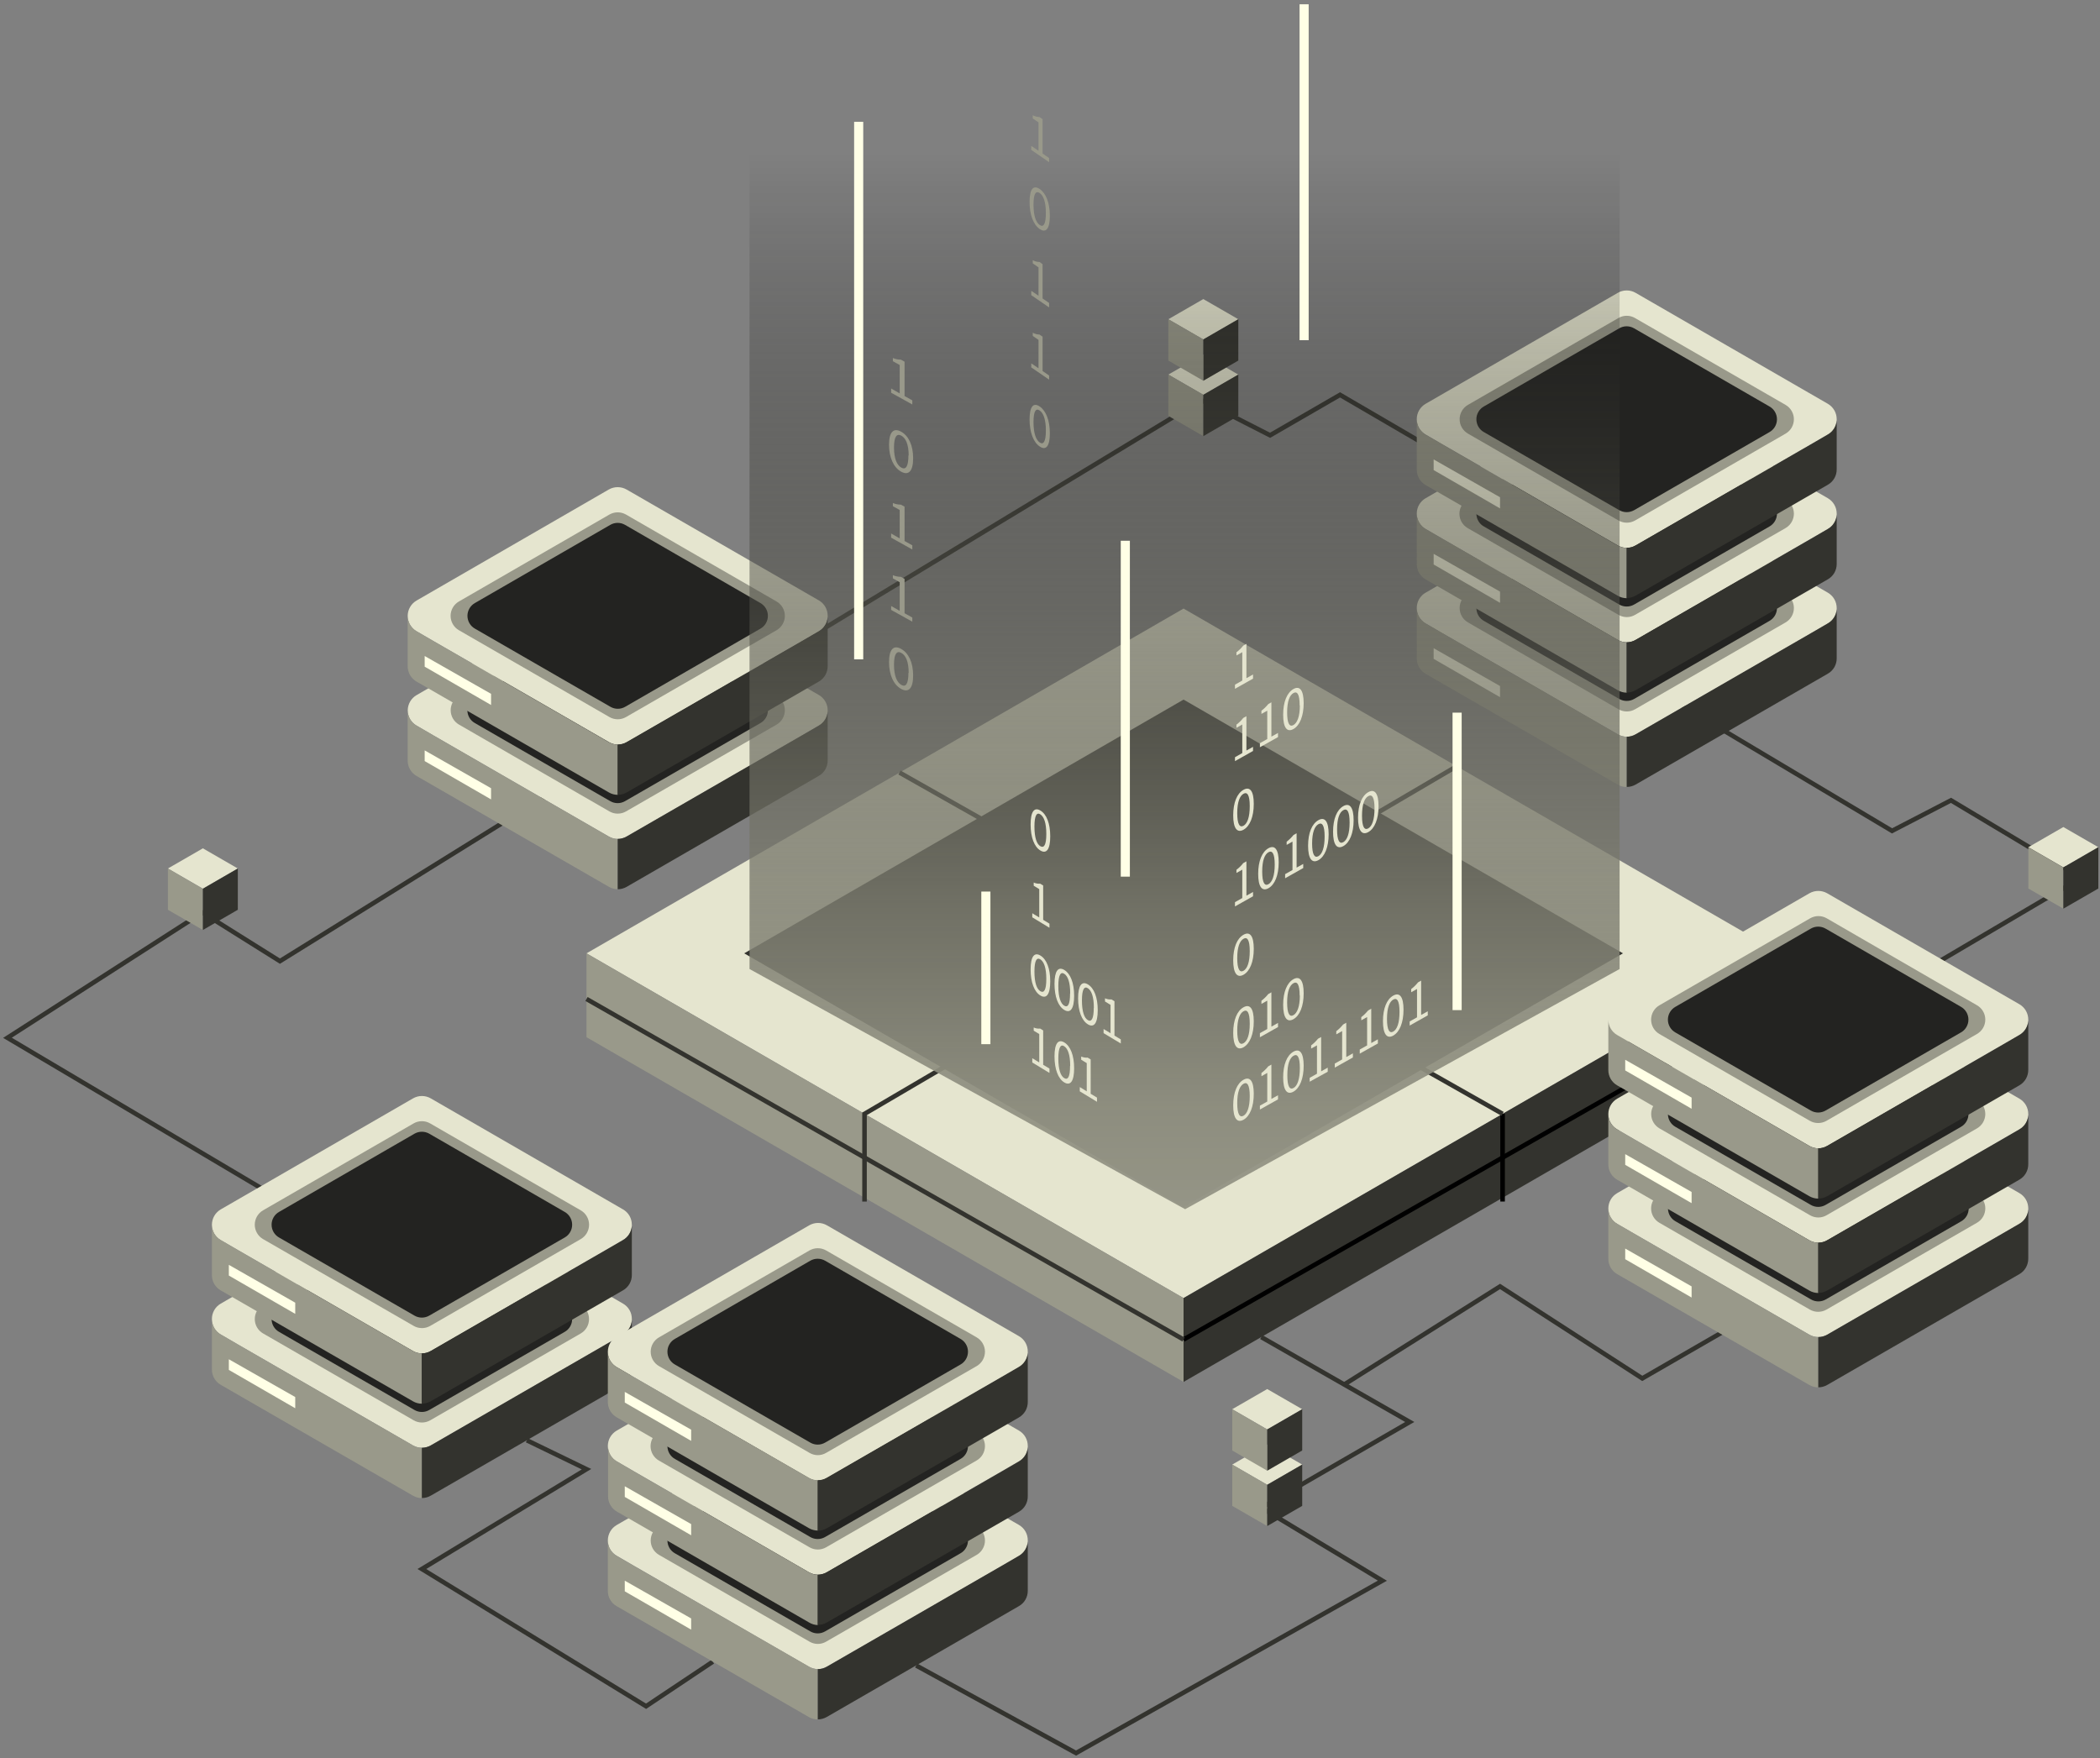<svg width="461" height="386" viewBox="0 0 461 386" fill="none" xmlns="http://www.w3.org/2000/svg">
<rect x="0" y="0" width="461" height="386" fill="#808080" stroke="none"/>
<path d="M276.881 293.542L309.475 312.179L276.881 331.011L303.465 347.02L236.218 384.866L201.124 365.646" stroke="#33332E" stroke-miterlimit="10"/>
<path d="M156.476 364.806L141.827 374.588L92.611 344.455L128.75 322.543L115.652 316.197" stroke="#33332E" stroke-miterlimit="10"/>
<path d="M106.259 289.846L1.635 227.836L44.43 200.343L61.449 211.008L109.846 180.962L263.696 87.85L278.809 95.563L294.169 86.686L377.875 135.51L357.097 147.684L415.349 182.406L428.286 175.705L456.787 192.748L398.836 226.899" stroke="#33332E" stroke-miterlimit="10"/>
<path d="M382.636 289.847L360.522 302.613L329.295 282.424L295.084 303.959" stroke="#33332E" stroke-miterlimit="10"/>
<path d="M259.818 133.604L128.75 209.296L259.818 284.977L390.898 209.296L259.818 133.604Z" fill="#E5E5CF"/>
<path d="M390.898 209.295V227.707L259.818 303.388V284.977L390.898 209.295Z" fill="#33332E"/>
<path d="M259.818 284.977V303.388L128.75 227.707V209.295L259.818 284.977Z" fill="#99998A"/>
<path d="M189.782 263.786V244.535L319.773 168.229" stroke="#33332E" stroke-miterlimit="10"/>
<path d="M329.855 244.534V263.786V246.452" stroke="black" stroke-miterlimit="10"/>
<path d="M197.462 169.607L329.855 244.535" stroke="#33332E" stroke-miterlimit="10"/>
<path d="M259.818 294.08L390.898 219.314" stroke="black" stroke-miterlimit="10"/>
<path d="M259.818 153.587L163.37 209.295L259.818 264.993L356.278 209.295L259.818 153.587Z" fill="#33332E"/>
<path d="M128.75 219.314L259.818 294.08" stroke="#33332E" stroke-miterlimit="10"/>
<path d="M225.619 338.185V338.444C225.581 339.089 225.383 339.714 225.042 340.264C224.702 340.813 224.23 341.269 223.669 341.59L219.964 343.744L181.488 365.905C180.894 366.25 180.219 366.432 179.533 366.432C178.846 366.432 178.171 366.25 177.578 365.905L139.102 343.712L135.396 341.557C134.796 341.219 134.298 340.725 133.953 340.128C133.608 339.531 133.429 338.853 133.436 338.164C133.438 337.479 133.62 336.807 133.964 336.215C134.308 335.623 134.802 335.132 135.396 334.792L177.631 310.455C178.226 310.111 178.9 309.93 179.587 309.93C180.273 309.93 180.948 310.111 181.542 310.455L223.734 334.813C224.316 335.161 224.797 335.655 225.127 336.247C225.458 336.839 225.628 337.507 225.619 338.185Z" fill="#E5E5CF"/>
<path d="M144.66 335.051L177.707 315.961C178.261 315.643 178.889 315.476 179.527 315.476C180.166 315.476 180.793 315.643 181.348 315.961L214.406 335.051C214.958 335.371 215.417 335.83 215.735 336.383C216.054 336.936 216.222 337.563 216.222 338.202C216.222 338.84 216.054 339.467 215.735 340.02C215.417 340.574 214.958 341.033 214.406 341.353L181.348 360.411C180.797 360.734 180.171 360.904 179.533 360.904C178.895 360.904 178.268 360.734 177.718 360.411L144.66 341.353C144.107 341.033 143.649 340.574 143.33 340.02C143.011 339.467 142.843 338.84 142.843 338.202C142.843 337.563 143.011 336.936 143.33 336.383C143.649 335.83 144.107 335.371 144.66 335.051Z" fill="#99998A"/>
<path d="M179.527 366.443V377.497C178.843 377.491 178.171 377.309 177.578 376.969L135.396 352.632C134.797 352.298 134.299 351.808 133.954 351.215C133.609 350.622 133.43 349.947 133.436 349.26V338.196C133.429 338.886 133.608 339.564 133.953 340.161C134.298 340.757 134.796 341.251 135.396 341.59L139.102 343.744L177.631 365.905C178.208 366.24 178.86 366.426 179.527 366.443Z" fill="#99998A"/>
<path d="M225.619 338.444V349.217C225.628 349.906 225.453 350.585 225.109 351.182C224.766 351.779 224.269 352.273 223.669 352.611L181.488 376.948C180.891 377.291 180.216 377.473 179.527 377.475V366.444C180.216 366.441 180.891 366.259 181.488 365.916L219.964 343.723L223.669 341.569C224.227 341.249 224.697 340.797 225.037 340.252C225.377 339.707 225.577 339.086 225.619 338.444Z" fill="#33332E"/>
<path d="M148.193 335.363L177.89 318.212C178.383 317.933 178.939 317.787 179.506 317.787C180.072 317.787 180.628 317.933 181.121 318.212L210.819 335.363C211.326 335.642 211.75 336.051 212.045 336.55C212.34 337.048 212.495 337.617 212.495 338.196C212.495 338.775 212.34 339.344 212.045 339.842C211.75 340.341 211.326 340.751 210.819 341.029L181.121 358.159C180.63 358.443 180.073 358.592 179.506 358.592C178.938 358.592 178.381 358.443 177.89 358.159L148.193 341.029C147.685 340.751 147.261 340.341 146.966 339.842C146.671 339.344 146.516 338.775 146.516 338.196C146.516 337.617 146.671 337.048 146.966 336.55C147.261 336.051 147.685 335.642 148.193 335.363Z" fill="#232321"/>
<path d="M137.152 349.357L151.726 357.771V355.315L137.152 347.02V349.357Z" fill="#FFFFE6"/>
<path d="M225.619 317.426V317.684C225.581 318.328 225.383 318.952 225.042 319.499C224.702 320.047 224.23 320.501 223.669 320.819L219.964 322.974L181.488 345.167C180.894 345.512 180.219 345.694 179.533 345.694C178.846 345.694 178.171 345.512 177.578 345.167L139.101 322.974L135.396 320.819C134.798 320.481 134.3 319.989 133.955 319.395C133.611 318.8 133.431 318.124 133.436 317.436C133.438 316.752 133.62 316.08 133.964 315.488C134.308 314.896 134.802 314.405 135.396 314.064L177.631 289.728C178.227 289.389 178.901 289.21 179.586 289.21C180.272 289.21 180.946 289.389 181.541 289.728L223.734 314.097C224.31 314.44 224.786 314.928 225.117 315.512C225.447 316.095 225.62 316.755 225.619 317.426Z" fill="#E5E5CF"/>
<path d="M144.66 314.323L177.707 295.244C178.259 294.921 178.887 294.751 179.527 294.751C180.167 294.751 180.795 294.921 181.348 295.244L214.405 314.323C214.958 314.643 215.416 315.103 215.735 315.656C216.054 316.209 216.222 316.836 216.222 317.474C216.222 318.113 216.054 318.74 215.735 319.293C215.416 319.846 214.958 320.306 214.405 320.625L181.348 339.694C180.795 340.012 180.169 340.179 179.532 340.179C178.896 340.179 178.27 340.012 177.717 339.694L144.66 320.658C144.1 320.34 143.634 319.88 143.31 319.323C142.986 318.767 142.815 318.134 142.815 317.49C142.815 316.847 142.986 316.214 143.31 315.658C143.634 315.101 144.1 314.641 144.66 314.323Z" fill="#99998A"/>
<path d="M179.527 345.727V356.769C178.858 356.745 178.206 356.552 177.631 356.209L135.45 331.872C134.851 331.535 134.353 331.044 134.008 330.449C133.663 329.854 133.484 329.177 133.489 328.49V317.479C133.485 318.167 133.665 318.843 134.009 319.438C134.354 320.033 134.851 320.524 135.45 320.862L139.155 323.017L177.631 345.199C178.209 345.531 178.861 345.712 179.527 345.727Z" fill="#99998A"/>
<path d="M225.619 317.728V328.501C225.627 329.189 225.451 329.867 225.108 330.464C224.765 331.061 224.268 331.555 223.669 331.894L181.488 356.209C180.89 356.549 180.215 356.727 179.527 356.726V345.727C180.216 345.724 180.891 345.542 181.488 345.199L219.964 323.006L223.669 320.852C224.228 320.534 224.699 320.082 225.04 319.537C225.38 318.991 225.579 318.369 225.619 317.728Z" fill="#33332E"/>
<path d="M148.193 314.646L177.89 297.495C178.383 297.217 178.939 297.07 179.506 297.07C180.072 297.07 180.628 297.217 181.121 297.495L210.819 314.646C211.326 314.925 211.75 315.335 212.045 315.833C212.34 316.332 212.495 316.9 212.495 317.479C212.495 318.059 212.34 318.627 212.045 319.126C211.75 319.624 211.326 320.034 210.819 320.313L181.121 337.442C180.63 337.726 180.073 337.875 179.506 337.875C178.938 337.875 178.381 337.726 177.89 337.442L148.193 320.313C147.685 320.034 147.261 319.624 146.966 319.126C146.671 318.627 146.516 318.059 146.516 317.479C146.516 316.9 146.671 316.332 146.966 315.833C147.261 315.335 147.685 314.925 148.193 314.646Z" fill="#232321"/>
<path d="M137.152 328.63L151.726 337.054V334.598L137.152 326.292V328.63Z" fill="#FFFFE6"/>
<path d="M138.703 289.577V289.846C138.663 290.49 138.464 291.113 138.124 291.66C137.783 292.207 137.312 292.661 136.753 292.981L133.037 295.136L94.572 317.329C93.976 317.668 93.302 317.846 92.617 317.846C91.931 317.846 91.257 317.668 90.662 317.329L52.186 295.136L48.48 292.981C47.882 292.644 47.384 292.152 47.04 291.557C46.695 290.962 46.516 290.286 46.52 289.599C46.511 288.906 46.688 288.224 47.033 287.623C47.378 287.022 47.878 286.525 48.48 286.184L90.662 261.815C91.256 261.47 91.93 261.289 92.617 261.289C93.303 261.289 93.978 261.47 94.572 261.815L136.753 286.184C137.353 286.522 137.85 287.016 138.194 287.613C138.537 288.21 138.713 288.889 138.703 289.577Z" fill="#E5E5CF"/>
<path d="M57.744 286.442L90.791 267.352C91.345 267.034 91.973 266.867 92.611 266.867C93.25 266.867 93.878 267.034 94.432 267.352L127.49 286.442C128.042 286.762 128.501 287.221 128.82 287.774C129.138 288.327 129.306 288.954 129.306 289.593C129.306 290.231 129.138 290.859 128.82 291.412C128.501 291.965 128.042 292.424 127.49 292.744L94.443 311.813C93.89 312.13 93.265 312.297 92.628 312.297C91.991 312.297 91.365 312.13 90.813 311.813L57.755 292.744C57.202 292.425 56.742 291.966 56.423 291.414C56.103 290.861 55.934 290.234 55.933 289.596C55.932 288.958 56.099 288.33 56.416 287.777C56.734 287.223 57.192 286.763 57.744 286.442Z" fill="#99998A"/>
<path d="M92.611 317.835V328.888C91.926 328.888 91.253 328.706 90.662 328.361L48.48 304.035C47.881 303.698 47.383 303.206 47.038 302.611C46.693 302.016 46.514 301.34 46.52 300.652V289.599C46.515 290.286 46.695 290.962 47.039 291.557C47.384 292.152 47.882 292.643 48.48 292.981L52.185 295.136L90.662 317.329C91.257 317.662 91.929 317.837 92.611 317.835Z" fill="#99998A"/>
<path d="M138.703 289.847V300.62C138.711 301.31 138.535 301.989 138.192 302.588C137.849 303.186 137.352 303.682 136.753 304.024L94.572 328.35C93.977 328.698 93.3 328.88 92.611 328.878V317.835C93.299 317.836 93.974 317.658 94.572 317.318L133.037 295.125L136.753 292.971C137.311 292.652 137.781 292.199 138.121 291.654C138.461 291.109 138.661 290.488 138.703 289.847Z" fill="#33332E"/>
<path d="M61.298 286.754L90.996 269.604C91.489 269.325 92.045 269.179 92.611 269.179C93.177 269.179 93.734 269.325 94.227 269.604L123.924 286.754C124.432 287.033 124.856 287.443 125.151 287.942C125.446 288.44 125.601 289.009 125.601 289.588C125.601 290.167 125.446 290.736 125.151 291.234C124.856 291.732 124.432 292.142 123.924 292.421L94.227 309.55C93.736 309.834 93.179 309.983 92.611 309.983C92.044 309.983 91.487 309.834 90.996 309.55L61.298 292.421C60.791 292.142 60.367 291.732 60.072 291.234C59.777 290.736 59.622 290.167 59.622 289.588C59.622 289.009 59.777 288.44 60.072 287.942C60.367 287.443 60.791 287.033 61.298 286.754Z" fill="#232321"/>
<path d="M50.236 300.749L64.81 309.163V306.706L50.236 298.411V300.749Z" fill="#FFFFE6"/>
<path d="M138.703 268.86V269.119C138.665 269.762 138.467 270.386 138.126 270.934C137.786 271.481 137.314 271.935 136.753 272.254L133.037 274.408L94.572 296.601C93.978 296.946 93.303 297.128 92.617 297.128C91.93 297.128 91.255 296.946 90.662 296.601L52.185 274.408L48.48 272.254C47.881 271.917 47.383 271.425 47.038 270.83C46.693 270.235 46.514 269.559 46.52 268.871C46.522 268.186 46.704 267.514 47.048 266.922C47.392 266.33 47.886 265.839 48.48 265.499L90.662 241.141C91.256 240.797 91.93 240.615 92.617 240.615C93.303 240.615 93.978 240.797 94.572 241.141L136.753 265.499C137.347 265.836 137.841 266.324 138.184 266.915C138.526 267.506 138.705 268.177 138.703 268.86Z" fill="#E5E5CF"/>
<path d="M57.744 265.715L90.791 246.635C91.343 246.313 91.972 246.143 92.611 246.143C93.251 246.143 93.879 246.313 94.432 246.635L127.49 265.715C128.044 266.034 128.505 266.494 128.826 267.048C129.146 267.602 129.315 268.231 129.315 268.871C129.315 269.512 129.146 270.14 128.826 270.695C128.505 271.249 128.044 271.709 127.49 272.028L94.442 291.086C93.89 291.403 93.264 291.57 92.627 291.57C91.99 291.57 91.365 291.403 90.812 291.086L57.744 272.028C57.191 271.706 56.733 271.246 56.415 270.692C56.096 270.138 55.929 269.51 55.929 268.871C55.929 268.232 56.096 267.605 56.415 267.051C56.733 266.497 57.191 266.036 57.744 265.715Z" fill="#99998A"/>
<path d="M92.611 297.118V308.172C91.927 308.166 91.255 307.984 90.662 307.644L48.48 283.307C47.882 282.972 47.384 282.482 47.039 281.889C46.694 281.296 46.515 280.621 46.52 279.935V268.871C46.514 269.559 46.693 270.235 47.038 270.83C47.383 271.425 47.881 271.917 48.48 272.254L52.185 274.409L90.662 296.601C91.256 296.938 91.928 297.116 92.611 297.118Z" fill="#99998A"/>
<path d="M138.703 269.119V279.892C138.711 280.581 138.535 281.259 138.192 281.856C137.849 282.453 137.352 282.947 136.753 283.286L94.572 307.622C93.975 307.966 93.299 308.148 92.611 308.15V297.119C93.299 297.116 93.975 296.934 94.572 296.591L133.037 274.398L136.753 272.243C137.312 271.926 137.783 271.474 138.124 270.928C138.464 270.383 138.663 269.761 138.703 269.119Z" fill="#33332E"/>
<path d="M61.298 266.038L90.996 248.887C91.489 248.608 92.045 248.462 92.611 248.462C93.177 248.462 93.734 248.608 94.227 248.887L123.924 266.038C124.432 266.316 124.856 266.726 125.151 267.225C125.446 267.723 125.601 268.292 125.601 268.871C125.601 269.45 125.446 270.019 125.151 270.517C124.856 271.016 124.432 271.426 123.924 271.704L94.227 288.834C93.736 289.117 93.179 289.267 92.611 289.267C92.044 289.267 91.487 289.117 90.996 288.834L61.298 271.704C60.791 271.426 60.367 271.016 60.072 270.517C59.777 270.019 59.622 269.45 59.622 268.871C59.622 268.292 59.777 267.723 60.072 267.225C60.367 266.726 60.791 266.316 61.298 266.038Z" fill="#232321"/>
<path d="M50.236 280.032L64.81 288.446V285.99L50.236 277.684V280.032Z" fill="#FFFFE6"/>
<path d="M181.692 155.915V156.173C181.655 156.817 181.457 157.442 181.117 157.989C180.776 158.537 180.304 158.99 179.743 159.308L176.037 161.463L137.561 183.656C136.964 183.999 136.289 184.181 135.601 184.184C134.919 184.179 134.251 183.997 133.662 183.656L95.175 161.463L91.469 159.308C90.871 158.97 90.374 158.479 90.029 157.884C89.684 157.289 89.505 156.613 89.509 155.926C89.517 155.249 89.702 154.587 90.043 154.003C90.385 153.419 90.873 152.935 91.459 152.597L133.64 128.238C134.234 127.894 134.909 127.713 135.595 127.713C136.282 127.713 136.956 127.894 137.55 128.238L179.786 152.597C180.364 152.937 180.844 153.422 181.178 154.003C181.512 154.585 181.69 155.244 181.692 155.915Z" fill="#E5E5CF"/>
<path d="M100.733 152.78L133.78 133.69C134.335 133.372 134.962 133.205 135.601 133.205C136.239 133.205 136.867 133.372 137.421 133.69L170.479 152.769C171.031 153.09 171.489 153.551 171.808 154.105C172.126 154.659 172.294 155.286 172.294 155.925C172.294 156.564 172.126 157.192 171.808 157.746C171.489 158.3 171.031 158.761 170.479 159.082L137.421 178.14C136.869 178.457 136.243 178.624 135.606 178.624C134.969 178.624 134.343 178.457 133.791 178.14L100.733 159.06C100.186 158.739 99.732 158.28 99.417 157.729C99.101 157.179 98.935 156.555 98.935 155.92C98.935 155.285 99.101 154.662 99.417 154.111C99.732 153.56 100.186 153.101 100.733 152.78Z" fill="#99998A"/>
<path d="M135.622 184.173V195.226C134.941 195.221 134.273 195.039 133.683 194.698L91.459 170.361C90.862 170.024 90.366 169.534 90.021 168.941C89.676 168.349 89.496 167.675 89.498 166.989V155.925C89.494 156.613 89.674 157.289 90.018 157.884C90.363 158.478 90.86 158.97 91.459 159.308L95.164 161.463L133.651 183.655C134.251 183.999 134.931 184.177 135.622 184.173Z" fill="#99998A"/>
<path d="M181.692 156.173V166.946C181.701 167.634 181.524 168.312 181.181 168.909C180.838 169.506 180.341 170 179.743 170.34L137.561 194.698C136.964 195.041 136.289 195.223 135.601 195.226V184.172C136.289 184.17 136.964 183.988 137.561 183.644L176.037 161.452L179.743 159.297C180.302 158.98 180.774 158.528 181.114 157.983C181.455 157.437 181.653 156.815 181.692 156.173Z" fill="#33332E"/>
<path d="M104.277 153.092L133.974 135.941C134.465 135.657 135.023 135.508 135.59 135.508C136.157 135.508 136.714 135.657 137.206 135.941L166.903 153.092C167.41 153.37 167.834 153.78 168.129 154.279C168.424 154.777 168.58 155.346 168.58 155.925C168.58 156.504 168.424 157.073 168.129 157.571C167.834 158.07 167.41 158.48 166.903 158.758L137.206 175.888C136.714 176.171 136.157 176.321 135.59 176.321C135.023 176.321 134.465 176.171 133.974 175.888L104.277 158.758C103.769 158.48 103.346 158.07 103.051 157.571C102.756 157.073 102.6 156.504 102.6 155.925C102.6 155.346 102.756 154.777 103.051 154.279C103.346 153.78 103.769 153.37 104.277 153.092Z" fill="#232321"/>
<path d="M93.225 167.086L107.799 175.5V173.044L93.225 164.738V167.086Z" fill="#FFFFE6"/>
<path d="M181.692 135.198V135.456C181.659 136.096 181.467 136.717 181.135 137.264C180.802 137.811 180.338 138.267 179.786 138.591L176.08 140.746L137.604 162.939C137.008 163.282 136.332 163.464 135.644 163.466C134.963 163.462 134.295 163.28 133.705 162.939L95.175 140.746L91.459 138.591C90.862 138.252 90.366 137.759 90.021 137.165C89.677 136.571 89.496 135.895 89.499 135.208C89.499 134.523 89.681 133.851 90.026 133.259C90.37 132.667 90.864 132.176 91.459 131.836L133.64 107.468C134.236 107.128 134.91 106.95 135.595 106.95C136.281 106.95 136.955 107.128 137.551 107.468L179.786 131.826C180.372 132.17 180.857 132.664 181.192 133.256C181.526 133.848 181.699 134.518 181.692 135.198Z" fill="#E5E5CF"/>
<path d="M100.733 132.052L133.78 112.962C134.334 112.645 134.962 112.478 135.601 112.478C136.239 112.478 136.867 112.645 137.421 112.962L170.479 132.052C171.031 132.372 171.49 132.832 171.809 133.385C172.128 133.938 172.295 134.565 172.295 135.203C172.295 135.842 172.128 136.469 171.809 137.022C171.49 137.575 171.031 138.035 170.479 138.354L137.421 157.423C136.869 157.741 136.243 157.908 135.606 157.908C134.969 157.908 134.343 157.741 133.791 157.423L100.733 138.354C100.181 138.035 99.722 137.575 99.403 137.022C99.085 136.469 98.917 135.842 98.917 135.203C98.917 134.565 99.085 133.938 99.403 133.385C99.722 132.832 100.181 132.372 100.733 132.052Z" fill="#99998A"/>
<path d="M135.622 163.456V174.498C134.942 174.498 134.273 174.32 133.683 173.981L91.459 149.645C90.861 149.306 90.364 148.814 90.02 148.219C89.675 147.625 89.495 146.949 89.498 146.262V135.208C89.496 135.895 89.677 136.571 90.021 137.165C90.366 137.759 90.862 138.252 91.459 138.591L95.164 140.746L133.651 162.939C134.251 163.282 134.931 163.46 135.622 163.456Z" fill="#99998A"/>
<path d="M181.692 135.456V146.229C181.701 146.919 181.525 147.599 181.182 148.198C180.84 148.797 180.342 149.292 179.743 149.634L137.561 173.981C136.964 174.321 136.288 174.499 135.601 174.498V163.455C136.289 163.453 136.964 163.271 137.561 162.928L176.037 140.746L179.743 138.591C180.303 138.272 180.775 137.819 181.115 137.271C181.456 136.724 181.654 136.1 181.692 135.456Z" fill="#33332E"/>
<path d="M104.277 132.375L133.974 115.224C134.465 114.94 135.023 114.791 135.59 114.791C136.157 114.791 136.714 114.94 137.206 115.224L166.903 132.375C167.408 132.654 167.829 133.064 168.122 133.561C168.415 134.059 168.57 134.626 168.57 135.203C168.57 135.78 168.415 136.347 168.122 136.844C167.829 137.342 167.408 137.751 166.903 138.031L137.238 155.171C136.747 155.455 136.19 155.604 135.622 155.604C135.055 155.604 134.498 155.455 134.007 155.171L104.309 138.042C103.8 137.766 103.374 137.358 103.076 136.861C102.779 136.365 102.62 135.797 102.616 135.218C102.613 134.639 102.765 134.069 103.058 133.569C103.35 133.069 103.771 132.656 104.277 132.375Z" fill="#232321"/>
<path d="M93.225 146.359L107.799 154.773V152.327L93.225 144.021V146.359Z" fill="#FFFFE6"/>
<path d="M225.619 296.741V297.01C225.579 297.654 225.38 298.277 225.04 298.824C224.699 299.371 224.228 299.825 223.669 300.145L219.964 302.3L181.488 324.493C180.894 324.838 180.219 325.02 179.533 325.02C178.846 325.02 178.171 324.838 177.578 324.493L139.101 302.3L135.396 300.145C134.798 299.807 134.3 299.316 133.955 298.721C133.611 298.126 133.431 297.45 133.436 296.763C133.438 296.078 133.62 295.406 133.964 294.814C134.308 294.222 134.802 293.731 135.396 293.391L177.631 269.011C178.225 268.667 178.9 268.485 179.586 268.485C180.273 268.485 180.947 268.667 181.541 269.011L223.734 293.369C224.316 293.716 224.797 294.211 225.127 294.803C225.458 295.395 225.628 296.063 225.619 296.741Z" fill="#E5E5CF"/>
<path d="M144.66 293.606L177.707 274.516C178.261 274.199 178.889 274.032 179.527 274.032C180.166 274.032 180.793 274.199 181.348 274.516L214.406 293.606C214.958 293.926 215.417 294.386 215.735 294.939C216.054 295.492 216.222 296.119 216.222 296.757C216.222 297.396 216.054 298.023 215.735 298.576C215.417 299.129 214.958 299.589 214.406 299.909L181.348 318.966C180.797 319.289 180.171 319.46 179.533 319.46C178.895 319.46 178.268 319.289 177.718 318.966L144.66 299.909C144.107 299.589 143.649 299.129 143.33 298.576C143.011 298.023 142.843 297.396 142.843 296.757C142.843 296.119 143.011 295.492 143.33 294.939C143.649 294.386 144.107 293.926 144.66 293.606Z" fill="#99998A"/>
<path d="M179.527 324.967V336.02C178.843 336.014 178.171 335.833 177.578 335.492L135.396 311.166C134.798 310.828 134.3 310.337 133.955 309.742C133.611 309.147 133.431 308.471 133.436 307.784V296.763C133.431 297.45 133.611 298.126 133.955 298.721C134.3 299.316 134.798 299.808 135.396 300.145L139.101 302.3L177.631 324.471C178.211 324.796 178.863 324.967 179.527 324.967Z" fill="#99998A"/>
<path d="M225.619 297.011V307.784C225.627 308.474 225.451 309.153 225.108 309.752C224.765 310.35 224.268 310.846 223.669 311.188L181.488 335.525C180.891 335.868 180.216 336.05 179.527 336.053V324.967C180.216 324.969 180.893 324.787 181.488 324.439L219.964 302.246L223.669 300.092C224.221 299.777 224.688 299.331 225.028 298.794C225.367 298.257 225.57 297.645 225.619 297.011Z" fill="#33332E"/>
<path d="M148.193 293.918L177.89 276.768C178.383 276.489 178.939 276.343 179.506 276.343C180.072 276.343 180.628 276.489 181.121 276.768L210.819 293.918C211.326 294.197 211.75 294.607 212.045 295.106C212.34 295.604 212.495 296.173 212.495 296.752C212.495 297.331 212.34 297.9 212.045 298.398C211.75 298.896 211.326 299.307 210.819 299.585L181.121 316.715C180.63 316.998 180.073 317.148 179.506 317.148C178.938 317.148 178.381 316.998 177.89 316.715L148.193 299.585C147.685 299.307 147.261 298.896 146.966 298.398C146.671 297.9 146.516 297.331 146.516 296.752C146.516 296.173 146.671 295.604 146.966 295.106C147.261 294.607 147.685 294.197 148.193 293.918Z" fill="#232321"/>
<path d="M137.152 307.913L151.726 316.327V313.871L137.152 305.575V307.913Z" fill="#FFFFE6"/>
<path d="M403.199 133.485V133.743C403.161 134.388 402.961 135.013 402.619 135.561C402.276 136.109 401.802 136.562 401.239 136.878L397.533 139.033L359.057 161.215C358.465 161.56 357.792 161.742 357.107 161.742C356.422 161.742 355.749 161.56 355.158 161.215L316.671 139.022L312.965 136.868C312.37 136.527 311.875 136.035 311.533 135.44C311.19 134.846 311.012 134.171 311.016 133.485C311.011 132.8 311.19 132.126 311.532 131.534C311.875 130.941 312.37 130.45 312.965 130.113L355.147 105.744C355.743 105.405 356.416 105.227 357.102 105.227C357.787 105.227 358.461 105.405 359.057 105.744L401.249 130.113C401.841 130.455 402.333 130.946 402.675 131.538C403.017 132.13 403.198 132.801 403.199 133.485Z" fill="#E5E5CF"/>
<path d="M322.229 130.339L355.287 111.26C355.837 110.937 356.464 110.767 357.102 110.767C357.74 110.767 358.367 110.937 358.917 111.26L391.986 130.339C392.538 130.659 392.997 131.118 393.315 131.672C393.634 132.225 393.802 132.852 393.802 133.49C393.802 134.129 393.634 134.756 393.315 135.309C392.997 135.862 392.538 136.321 391.986 136.641L358.939 155.71C358.384 156.027 357.757 156.194 357.118 156.194C356.479 156.194 355.852 156.027 355.298 155.71L322.251 136.641C321.697 136.323 321.237 135.865 320.916 135.313C320.595 134.761 320.426 134.135 320.423 133.496C320.421 132.858 320.587 132.23 320.904 131.676C321.221 131.122 321.678 130.661 322.229 130.339Z" fill="#99998A"/>
<path d="M357.107 161.743V172.785C356.423 172.786 355.751 172.608 355.158 172.268L312.965 147.932C312.369 147.592 311.874 147.1 311.531 146.505C311.188 145.911 311.01 145.235 311.016 144.549V133.496C311.011 134.182 311.19 134.857 311.532 135.451C311.875 136.046 312.37 136.538 312.965 136.878L316.671 139.033L355.158 161.215C355.75 161.558 356.422 161.74 357.107 161.743Z" fill="#99998A"/>
<path d="M403.199 133.743V144.516C403.205 145.206 403.027 145.884 402.682 146.481C402.337 147.078 401.839 147.571 401.238 147.91L359.057 172.246C358.463 172.585 357.791 172.763 357.107 172.764V161.743C357.792 161.738 358.464 161.557 359.057 161.215L397.533 139.022L401.238 136.867C401.8 136.552 402.274 136.101 402.616 135.555C402.959 135.009 403.159 134.386 403.199 133.743Z" fill="#33332E"/>
<path d="M325.773 130.662L355.47 113.511C355.961 113.227 356.518 113.078 357.086 113.078C357.653 113.078 358.21 113.227 358.701 113.511L388.409 130.662C388.917 130.941 389.341 131.351 389.636 131.849C389.931 132.348 390.086 132.916 390.086 133.495C390.086 134.075 389.931 134.643 389.636 135.142C389.341 135.64 388.917 136.05 388.409 136.329L358.712 153.458C358.219 153.736 357.663 153.883 357.096 153.883C356.53 153.883 355.974 153.736 355.481 153.458L325.784 136.329C325.275 136.051 324.851 135.642 324.555 135.144C324.259 134.646 324.102 134.078 324.101 133.499C324.1 132.919 324.255 132.35 324.549 131.851C324.843 131.352 325.266 130.942 325.773 130.662Z" fill="#232321"/>
<path d="M314.721 144.645L329.295 153.059V150.614L314.721 142.308V144.645Z" fill="#FFFFE6"/>
<path d="M403.199 112.736V113.005C403.16 113.65 402.96 114.274 402.618 114.822C402.275 115.37 401.801 115.823 401.238 116.14L397.533 118.295L359.057 140.487C358.465 140.833 357.792 141.015 357.107 141.015C356.422 141.015 355.749 140.833 355.158 140.487L316.671 118.295L312.965 116.14C312.368 115.799 311.872 115.305 311.53 114.708C311.187 114.112 311.01 113.434 311.016 112.746C311.013 112.062 311.193 111.389 311.535 110.797C311.878 110.205 312.371 109.714 312.965 109.374L355.147 85.016C355.741 84.672 356.415 84.491 357.102 84.491C357.789 84.491 358.463 84.672 359.057 85.016L401.249 109.374C401.84 109.715 402.33 110.205 402.672 110.795C403.015 111.385 403.196 112.054 403.199 112.736Z" fill="#E5E5CF"/>
<path d="M322.229 109.622L355.287 90.532C355.839 90.215 356.465 90.047 357.102 90.047C357.739 90.047 358.365 90.215 358.917 90.532L391.986 109.622C392.538 109.942 392.997 110.402 393.315 110.955C393.634 111.508 393.802 112.135 393.802 112.773C393.802 113.412 393.634 114.039 393.315 114.592C392.997 115.145 392.538 115.605 391.986 115.924L358.938 134.982C358.386 135.305 357.758 135.475 357.118 135.475C356.478 135.475 355.85 135.305 355.298 134.982L322.24 115.968C321.677 115.652 321.208 115.192 320.881 114.635C320.554 114.078 320.381 113.444 320.38 112.798C320.379 112.152 320.55 111.518 320.875 110.96C321.2 110.402 321.667 109.94 322.229 109.622Z" fill="#99998A"/>
<path d="M357.107 141.015V152.068C356.422 152.066 355.75 151.884 355.158 151.54L312.965 127.204C312.369 126.867 311.874 126.377 311.531 125.784C311.188 125.191 311.01 124.517 311.016 123.832V112.735C311.01 113.423 311.187 114.1 311.53 114.697C311.872 115.294 312.368 115.788 312.965 116.129L316.671 118.284L355.158 140.476C355.749 140.823 356.422 141.009 357.107 141.015Z" fill="#99998A"/>
<path d="M403.199 113.026V123.8C403.206 124.489 403.028 125.168 402.683 125.765C402.338 126.362 401.839 126.855 401.238 127.193L359.057 151.519C358.464 151.861 357.792 152.043 357.107 152.047V141.015C357.792 141.011 358.464 140.829 359.057 140.487L397.533 118.294L401.238 116.14C401.798 115.825 402.27 115.375 402.613 114.831C402.955 114.288 403.156 113.667 403.199 113.026Z" fill="#33332E"/>
<path d="M325.773 109.934L355.47 92.784C355.961 92.5 356.518 92.351 357.086 92.351C357.653 92.351 358.21 92.5 358.701 92.784L388.409 109.934C388.917 110.213 389.341 110.623 389.636 111.122C389.931 111.62 390.086 112.189 390.086 112.768C390.086 113.347 389.931 113.916 389.636 114.414C389.341 114.912 388.917 115.323 388.409 115.601L358.712 132.73C358.219 133.009 357.663 133.155 357.096 133.155C356.53 133.155 355.974 133.009 355.481 132.73L325.784 115.601C325.275 115.323 324.851 114.914 324.555 114.416C324.259 113.918 324.102 113.35 324.101 112.771C324.1 112.192 324.255 111.623 324.549 111.124C324.843 110.625 325.266 110.214 325.773 109.934Z" fill="#232321"/>
<path d="M314.721 123.929L329.295 132.342V129.886L314.721 121.591V123.929Z" fill="#FFFFE6"/>
<path d="M403.199 92.04V92.267C403.161 92.912 402.961 93.537 402.619 94.085C402.276 94.632 401.802 95.085 401.238 95.402L397.533 97.556L359.057 119.749C358.465 120.095 357.792 120.277 357.107 120.277C356.422 120.277 355.749 120.095 355.158 119.749L316.671 97.556L312.965 95.402C312.369 95.062 311.874 94.57 311.531 93.975C311.188 93.381 311.01 92.705 311.016 92.019C311.013 91.335 311.193 90.662 311.535 90.07C311.878 89.477 312.371 88.986 312.965 88.647L355.147 64.289C355.741 63.944 356.415 63.763 357.102 63.763C357.788 63.763 358.463 63.944 359.057 64.289L401.249 88.647C401.844 88.991 402.338 89.485 402.68 90.081C403.023 90.677 403.202 91.353 403.199 92.04Z" fill="#E5E5CF"/>
<path d="M322.229 88.895L355.287 69.815C355.837 69.493 356.464 69.322 357.102 69.322C357.74 69.322 358.367 69.493 358.917 69.815L391.986 88.895C392.538 89.215 392.997 89.674 393.315 90.227C393.634 90.78 393.802 91.407 393.802 92.046C393.802 92.684 393.634 93.311 393.315 93.865C392.997 94.418 392.538 94.877 391.986 95.197L358.939 114.266C358.384 114.583 357.757 114.75 357.118 114.75C356.479 114.75 355.852 114.583 355.298 114.266L322.251 95.197C321.697 94.879 321.237 94.421 320.916 93.869C320.595 93.317 320.426 92.69 320.423 92.052C320.421 91.414 320.587 90.786 320.904 90.232C321.221 89.678 321.678 89.216 322.229 88.895Z" fill="#99998A"/>
<path d="M357.107 120.276V131.33C356.422 131.327 355.75 131.145 355.158 130.802L312.965 106.487C312.37 106.149 311.875 105.659 311.532 105.066C311.189 104.473 311.011 103.8 311.016 103.115V92.051C311.01 92.737 311.188 93.412 311.531 94.007C311.874 94.602 312.369 95.094 312.965 95.434L316.671 97.588L355.158 119.781C355.753 120.113 356.425 120.284 357.107 120.276Z" fill="#99998A"/>
<path d="M403.199 92.267V103.04C403.205 103.729 403.027 104.407 402.682 105.004C402.337 105.601 401.839 106.094 401.238 106.433L359.057 130.77C358.464 131.112 357.792 131.294 357.107 131.298V120.277C357.792 120.273 358.464 120.091 359.057 119.749L397.533 97.556L401.238 95.402C401.802 95.085 402.276 94.632 402.619 94.084C402.961 93.537 403.161 92.912 403.199 92.267Z" fill="#33332E"/>
<path d="M325.773 89.218L355.47 72.067C355.961 71.783 356.518 71.634 357.086 71.634C357.653 71.634 358.21 71.783 358.701 72.067L388.409 89.218C388.917 89.496 389.341 89.906 389.636 90.405C389.931 90.903 390.086 91.472 390.086 92.051C390.086 92.63 389.931 93.199 389.636 93.697C389.341 94.196 388.917 94.606 388.409 94.884L358.712 112.014C358.219 112.292 357.663 112.438 357.096 112.438C356.53 112.438 355.974 112.292 355.481 112.014L325.784 94.884C325.275 94.607 324.851 94.198 324.555 93.7C324.259 93.202 324.102 92.633 324.101 92.054C324.1 91.475 324.255 90.906 324.549 90.407C324.843 89.908 325.266 89.497 325.773 89.218Z" fill="#232321"/>
<path d="M314.721 103.201L329.295 111.615V109.169L314.721 100.863V103.201Z" fill="#FFFFE6"/>
<path d="M445.251 265.273V265.542C445.213 266.186 445.015 266.81 444.674 267.358C444.334 267.905 443.862 268.359 443.301 268.677L439.585 270.832L401.109 293.025C400.516 293.366 399.844 293.544 399.159 293.542C398.476 293.54 397.804 293.362 397.21 293.025L358.734 270.832L355.018 268.677C354.422 268.337 353.927 267.845 353.585 267.25C353.242 266.656 353.064 265.981 353.068 265.295C353.069 264.612 353.249 263.942 353.592 263.352C353.934 262.762 354.426 262.273 355.018 261.933L397.21 237.564C397.804 237.225 398.476 237.047 399.159 237.047C399.843 237.047 400.515 237.225 401.109 237.564L443.301 261.933C443.892 262.269 444.383 262.755 444.725 263.341C445.067 263.928 445.249 264.594 445.251 265.273Z" fill="#E5E5CF"/>
<path d="M364.292 262.138L397.371 243.091C397.926 242.773 398.553 242.606 399.192 242.606C399.831 242.606 400.458 242.773 401.012 243.091L433.995 262.138C434.55 262.456 435.011 262.914 435.332 263.468C435.653 264.021 435.822 264.649 435.822 265.289C435.822 265.929 435.653 266.557 435.332 267.11C435.011 267.664 434.55 268.123 433.995 268.44L400.948 287.509C400.393 287.826 399.766 287.993 399.127 287.993C398.489 287.993 397.861 287.826 397.307 287.509L364.26 268.44C363.709 268.118 363.253 267.656 362.937 267.101C362.621 266.546 362.456 265.918 362.459 265.28C362.463 264.641 362.634 264.015 362.955 263.464C363.277 262.912 363.738 262.455 364.292 262.138Z" fill="#99998A"/>
<path d="M399.16 293.531V304.584C398.476 304.582 397.804 304.404 397.21 304.067L355.018 279.72C354.421 279.38 353.926 278.888 353.583 278.293C353.24 277.699 353.063 277.023 353.068 276.337V265.294C353.064 265.981 353.242 266.656 353.585 267.25C353.927 267.844 354.422 268.337 355.018 268.677L358.734 270.832L397.21 293.025C397.806 293.358 398.477 293.532 399.16 293.531Z" fill="#99998A"/>
<path d="M445.251 265.542V276.315C445.257 277.005 445.079 277.683 444.737 278.281C444.394 278.879 443.899 279.376 443.301 279.719L401.109 304.056C400.516 304.397 399.843 304.575 399.159 304.573V293.531C399.843 293.533 400.516 293.354 401.109 293.014L439.585 270.821L443.301 268.666C443.86 268.349 444.331 267.897 444.672 267.351C445.012 266.806 445.211 266.184 445.251 265.542Z" fill="#33332E"/>
<path d="M367.825 262.482L397.522 245.331C398.014 245.048 398.571 244.898 399.138 244.898C399.705 244.898 400.263 245.048 400.754 245.331L430.494 262.482C431.002 262.761 431.425 263.171 431.72 263.669C432.015 264.168 432.171 264.736 432.171 265.316C432.171 265.895 432.015 266.463 431.72 266.962C431.425 267.46 431.002 267.87 430.494 268.149L400.797 285.278C400.306 285.562 399.748 285.711 399.181 285.711C398.614 285.711 398.057 285.562 397.565 285.278L367.857 268.149C367.348 267.873 366.922 267.466 366.624 266.969C366.327 266.472 366.168 265.904 366.164 265.325C366.161 264.746 366.313 264.177 366.606 263.676C366.898 263.176 367.319 262.764 367.825 262.482Z" fill="#232321"/>
<path d="M356.773 276.445L371.347 284.859V282.413L356.773 274.107V276.445Z" fill="#FFFFE6"/>
<path d="M445.251 244.556V244.814C445.214 245.458 445.016 246.083 444.676 246.63C444.335 247.178 443.863 247.631 443.301 247.949L439.585 250.104L401.109 272.297C400.517 272.641 399.844 272.823 399.159 272.824C398.475 272.819 397.804 272.637 397.21 272.297L358.734 250.104L355.018 247.949C354.42 247.611 353.924 247.119 353.582 246.524C353.239 245.929 353.061 245.253 353.068 244.566C353.07 243.883 353.251 243.212 353.593 242.62C353.935 242.029 354.426 241.537 355.018 241.194L397.21 216.836C397.802 216.492 398.475 216.311 399.159 216.311C399.844 216.311 400.517 216.492 401.109 216.836L443.301 241.194C443.893 241.534 444.385 242.023 444.728 242.613C445.07 243.203 445.25 243.873 445.251 244.556Z" fill="#E5E5CF"/>
<path d="M364.292 241.421L397.371 222.331C397.926 222.014 398.553 221.847 399.192 221.847C399.83 221.847 400.458 222.014 401.012 222.331L433.995 241.41C434.55 241.73 435.011 242.19 435.331 242.744C435.652 243.298 435.82 243.927 435.82 244.567C435.82 245.207 435.652 245.836 435.331 246.39C435.011 246.944 434.55 247.404 433.995 247.724L400.98 266.792C400.427 267.115 399.799 267.285 399.159 267.285C398.52 267.285 397.891 267.115 397.339 266.792L364.292 247.724C363.74 247.404 363.281 246.944 362.962 246.391C362.643 245.838 362.476 245.211 362.476 244.572C362.476 243.934 362.643 243.307 362.962 242.754C363.281 242.201 363.74 241.741 364.292 241.421Z" fill="#99998A"/>
<path d="M399.159 272.814V283.867C398.475 283.862 397.804 283.68 397.21 283.339L355.018 259.003C354.422 258.665 353.927 258.175 353.584 257.582C353.242 256.989 353.063 256.316 353.068 255.631V244.567C353.061 245.253 353.239 245.929 353.582 246.524C353.924 247.119 354.42 247.611 355.018 247.95L358.734 250.104L397.21 272.297C397.805 272.634 398.476 272.812 399.159 272.814Z" fill="#99998A"/>
<path d="M445.251 244.814V255.588C445.257 256.276 445.08 256.953 444.737 257.549C444.394 258.146 443.899 258.64 443.301 258.981L401.109 283.318C400.517 283.662 399.844 283.844 399.159 283.846V272.814C399.844 272.812 400.517 272.63 401.109 272.286L439.585 250.093L443.301 247.939C443.861 247.622 444.333 247.17 444.673 246.624C445.014 246.079 445.212 245.457 445.251 244.814Z" fill="#33332E"/>
<path d="M367.825 241.733L397.522 224.583C398.015 224.304 398.572 224.158 399.138 224.158C399.704 224.158 400.261 224.304 400.754 224.583L430.451 241.733C430.959 242.012 431.382 242.422 431.677 242.921C431.972 243.419 432.128 243.988 432.128 244.567C432.128 245.146 431.972 245.715 431.677 246.213C431.382 246.711 430.959 247.121 430.451 247.4L400.754 264.529C400.262 264.813 399.705 264.962 399.138 264.962C398.571 264.962 398.013 264.813 397.522 264.529L367.825 247.4C367.317 247.121 366.894 246.711 366.599 246.213C366.304 245.715 366.148 245.146 366.148 244.567C366.148 243.988 366.304 243.419 366.599 242.921C366.894 242.422 367.317 242.012 367.825 241.733Z" fill="#232321"/>
<path d="M356.773 255.727L371.347 264.141V261.685L356.773 253.379V255.727Z" fill="#FFFFE6"/>
<path d="M445.251 223.839V224.098C445.213 224.742 445.015 225.366 444.674 225.913C444.334 226.461 443.862 226.914 443.301 227.233L439.585 229.388L401.109 251.58C400.517 251.925 399.844 252.107 399.159 252.108C398.475 252.103 397.804 251.921 397.21 251.58L358.734 229.388L355.018 227.233C354.422 226.893 353.927 226.4 353.585 225.806C353.242 225.211 353.064 224.536 353.068 223.85C353.069 223.167 353.25 222.495 353.592 221.903C353.934 221.312 354.426 220.82 355.018 220.478L397.21 196.109C397.804 195.77 398.476 195.592 399.159 195.592C399.843 195.592 400.515 195.77 401.109 196.109L443.301 220.467C443.895 220.808 444.388 221.299 444.73 221.891C445.073 222.483 445.252 223.155 445.251 223.839Z" fill="#E5E5CF"/>
<path d="M364.292 220.694L397.371 201.604C397.926 201.286 398.553 201.119 399.192 201.119C399.831 201.119 400.458 201.286 401.012 201.604L433.995 220.694C434.55 221.011 435.011 221.47 435.332 222.024C435.653 222.577 435.822 223.205 435.822 223.845C435.822 224.485 435.653 225.113 435.332 225.666C435.011 226.22 434.55 226.678 433.995 226.996L400.948 246.065C400.393 246.382 399.766 246.549 399.127 246.549C398.489 246.549 397.861 246.382 397.307 246.065L364.26 226.996C363.709 226.673 363.253 226.211 362.937 225.657C362.621 225.102 362.456 224.474 362.459 223.836C362.463 223.197 362.634 222.571 362.955 222.019C363.277 221.468 363.738 221.011 364.292 220.694Z" fill="#99998A"/>
<path d="M399.16 252.097V263.14C398.476 263.138 397.804 262.96 397.21 262.623L355.018 238.286C354.421 237.947 353.926 237.454 353.583 236.86C353.24 236.265 353.063 235.59 353.068 234.903V223.85C353.064 224.536 353.242 225.211 353.585 225.806C353.927 226.4 354.422 226.893 355.018 227.233L358.734 229.387L397.21 251.58C397.805 251.917 398.476 252.095 399.16 252.097Z" fill="#99998A"/>
<path d="M445.251 224.098V234.871C445.258 235.56 445.081 236.239 444.738 236.838C444.396 237.436 443.9 237.932 443.301 238.275L401.109 262.612C400.516 262.953 399.843 263.131 399.159 263.129V252.097C399.844 252.095 400.517 251.913 401.109 251.569L439.585 229.376L443.301 227.222C443.86 226.904 444.331 226.452 444.672 225.907C445.012 225.361 445.211 224.739 445.251 224.098Z" fill="#33332E"/>
<path d="M367.825 221.016L397.522 203.866C398.014 203.582 398.571 203.433 399.138 203.433C399.705 203.433 400.262 203.582 400.754 203.866L430.451 221.016C430.956 221.296 431.377 221.706 431.67 222.203C431.963 222.7 432.118 223.267 432.118 223.844C432.118 224.422 431.963 224.989 431.67 225.486C431.377 225.983 430.956 226.393 430.451 226.672L400.754 243.812C400.262 244.096 399.705 244.245 399.138 244.245C398.571 244.245 398.014 244.096 397.522 243.812L367.814 226.683C367.307 226.404 366.884 225.993 366.59 225.494C366.296 224.995 366.142 224.426 366.143 223.847C366.144 223.267 366.301 222.699 366.597 222.201C366.893 221.703 367.317 221.294 367.825 221.016Z" fill="#232321"/>
<path d="M356.773 235L371.347 243.414V240.968L356.773 232.662V235Z" fill="#FFFFE6"/>
<path d="M270.504 321.53L278.184 317.103L285.864 321.53L278.184 325.969L270.504 321.53Z" fill="#E5E5CF"/>
<path d="M270.504 321.53V330.601L278.184 335.029V325.969L270.504 321.53Z" fill="#99998A"/>
<path d="M285.864 321.53V330.601L278.184 335.029V325.969L285.864 321.53Z" fill="#33332E"/>
<path d="M270.504 309.378L278.184 304.95L285.864 309.378L278.184 313.817L270.504 309.378Z" fill="#E5E5CF"/>
<path d="M270.504 309.378V318.438L278.184 322.877V313.816L270.504 309.378Z" fill="#99998A"/>
<path d="M285.864 309.378V318.438L278.184 322.877V313.816L285.864 309.378Z" fill="#33332E"/>
<path d="M256.479 82.237L264.159 77.809L271.84 82.237L264.159 86.675L256.479 82.237Z" fill="#E5E5CF"/>
<path d="M256.479 82.237V91.308L264.159 95.746V86.675L256.479 82.237Z" fill="#99998A"/>
<path d="M271.84 82.237V91.308L264.159 95.746V86.675L271.84 82.237Z" fill="#33332E"/>
<path d="M256.479 70.085L264.159 65.657L271.84 70.085L264.159 74.523L256.479 70.085Z" fill="#E5E5CF"/>
<path d="M256.479 70.085V79.156L264.159 83.594V74.523L256.479 70.085Z" fill="#99998A"/>
<path d="M271.84 70.085V79.156L264.159 83.594V74.523L271.84 70.085Z" fill="#33332E"/>
<path d="M36.858 190.669L44.538 186.241L52.207 190.669L44.538 195.108L36.858 190.669Z" fill="#E5E5CF"/>
<path d="M36.858 190.669V199.729L44.538 204.168V195.107L36.858 190.669Z" fill="#99998A"/>
<path d="M52.207 190.669V199.729L44.538 204.168V195.107L52.207 190.669Z" fill="#33332E"/>
<path d="M445.273 185.993L452.953 181.565L460.633 185.993L452.953 190.432L445.273 185.993Z" fill="#E5E5CF"/>
<path d="M445.273 185.993V195.064L452.953 199.492V190.432L445.273 185.993Z" fill="#99998A"/>
<path d="M460.633 185.993V195.064L452.953 199.492V190.432L460.633 185.993Z" fill="#33332E"/>
<path style="mix-blend-mode:lighten" d="M164.539 1.467V212.738L260.163 265.467L355.539 212.738V1.467H164.539Z" fill="url(#paint0_linear_2015_238)"/>
<path d="M188.5 144.753V26.744" stroke="url(#paint1_linear_2015_238)" stroke-width="2" stroke-miterlimit="10"/>
<path d="M286.284 74.685V0.942" stroke="url(#paint2_linear_2015_238)" stroke-width="2" stroke-miterlimit="10"/>
<path d="M247.033 192.457V118.715" stroke="url(#paint3_linear_2015_238)" stroke-width="2" stroke-miterlimit="10"/>
<path d="M216.42 229.236V195.732" stroke="url(#paint4_linear_2015_238)" stroke-width="2" stroke-miterlimit="10"/>
<path d="M319.87 221.76V156.453" stroke="url(#paint5_linear_2015_238)" stroke-width="2" stroke-miterlimit="10"/>
<path d="M271.107 150.312L272.712 149.407V143.181L271.43 143.902V143.202C271.991 142.781 272.494 142.288 272.927 141.737L273.617 141.349V148.89L275.071 148.072V148.987L271.107 151.217V150.312Z" fill="#E5E5CF"/>
<path d="M271.107 166.235L272.712 165.33V159.06L271.43 159.782V159.082C271.993 158.663 272.497 158.17 272.927 157.616L273.617 157.229V164.77L275.071 163.962V164.867L271.107 167.097V166.235Z" fill="#E5E5CF"/>
<path d="M276.579 163.154L278.195 162.249V156.022L276.913 156.733V156.033C277.47 155.612 277.973 155.123 278.41 154.578L279.1 154.18V161.721L280.554 160.913V161.818L276.579 164.048V163.154Z" fill="#E5E5CF"/>
<path d="M281.685 156.906C281.685 154.062 282.536 152.069 283.936 151.271C285.336 150.474 286.187 151.541 286.187 154.363C286.187 157.186 285.336 159.265 283.936 160.052C282.536 160.838 281.685 159.772 281.685 156.906ZM285.304 154.859C285.304 152.381 284.755 151.692 283.936 152.155C283.117 152.618 282.557 153.922 282.557 156.41C282.557 158.899 283.117 159.642 283.936 159.179C284.755 158.716 285.347 157.369 285.347 154.891L285.304 154.859Z" fill="#E5E5CF"/>
<path d="M270.719 179.012C270.719 176.168 271.57 174.175 272.981 173.388C274.392 172.602 275.233 173.647 275.233 176.48C275.233 179.314 274.382 181.371 272.981 182.158C271.581 182.944 270.719 181.845 270.719 179.012ZM274.349 176.976C274.349 174.487 273.789 173.809 272.981 174.261C272.173 174.714 271.603 176.039 271.603 178.517C271.603 180.994 272.163 181.748 272.981 181.285C273.8 180.822 274.349 179.454 274.349 176.976Z" fill="#E5E5CF"/>
<path d="M271.107 198.059L272.712 197.154V190.927L271.43 191.649V190.949C271.993 190.53 272.497 190.037 272.927 189.484L273.617 189.096V196.637L275.071 195.818V196.766L271.107 198.996V198.059Z" fill="#E5E5CF"/>
<path d="M276.202 191.843C276.202 189.01 277.053 187.006 278.453 186.22C279.854 185.433 280.705 186.478 280.705 189.311C280.705 192.145 279.864 194.213 278.453 195C277.042 195.786 276.202 194.676 276.202 191.843ZM279.832 189.807C279.832 187.329 279.272 186.64 278.453 187.103C277.635 187.566 277.085 188.87 277.085 191.348C277.085 193.825 277.635 194.58 278.453 194.116C279.272 193.653 279.832 192.285 279.832 189.807Z" fill="#E5E5CF"/>
<path d="M282.116 191.908L283.731 191.003V184.765L282.45 185.487V184.787C283.008 184.362 283.511 183.87 283.947 183.321L284.636 182.934V190.475L286.09 189.667V190.572L282.116 192.813V191.908Z" fill="#E5E5CF"/>
<path d="M287.157 185.68C287.157 182.847 288.008 180.854 289.419 180.057C290.83 179.26 291.67 180.315 291.67 183.149C291.67 185.982 290.819 188.051 289.419 188.837C288.018 189.623 287.157 188.525 287.157 185.68ZM290.787 183.644C290.787 181.166 290.227 180.477 289.419 180.94C288.611 181.403 288.04 182.707 288.04 185.185C288.04 187.663 288.6 188.417 289.419 187.964C290.237 187.512 290.787 186.122 290.787 183.644Z" fill="#E5E5CF"/>
<path d="M292.64 182.61C292.64 179.766 293.49 177.773 294.891 176.976C296.291 176.179 297.153 177.245 297.153 180.068C297.153 182.891 296.302 184.97 294.891 185.756C293.48 186.543 292.64 185.444 292.64 182.61ZM296.27 180.564C296.27 178.086 295.709 177.396 294.891 177.859C294.072 178.323 293.523 179.626 293.523 182.115C293.523 184.603 294.072 185.347 294.891 184.884C295.709 184.42 296.27 183.041 296.27 180.607V180.564Z" fill="#E5E5CF"/>
<path d="M298.122 179.529C298.122 176.685 298.973 174.692 300.373 173.906C301.774 173.119 302.625 174.164 302.625 176.987C302.625 179.809 301.774 181.889 300.373 182.675C298.973 183.461 298.122 182.363 298.122 179.529ZM301.741 177.482C301.741 175.005 301.192 174.326 300.373 174.778C299.555 175.231 298.995 176.556 298.995 179.088C298.995 181.619 299.555 182.32 300.373 181.856C301.192 181.393 301.741 179.971 301.741 177.482Z" fill="#E5E5CF"/>
<path d="M270.719 210.836C270.719 208.003 271.57 206.01 272.981 205.213C274.392 204.415 275.233 205.471 275.233 208.304C275.233 211.138 274.382 213.206 272.981 213.993C271.581 214.779 270.719 213.68 270.719 210.836ZM274.349 208.8C274.349 206.322 273.789 205.633 272.981 206.096C272.173 206.559 271.603 207.863 271.603 210.351C271.603 212.84 272.163 213.583 272.981 213.12C273.8 212.657 274.349 211.278 274.349 208.8Z" fill="#E5E5CF"/>
<path d="M270.719 226.759C270.719 223.925 271.57 221.921 272.981 221.135C274.392 220.349 275.233 221.394 275.233 224.227C275.233 227.06 274.382 229.118 272.981 229.915C271.581 230.712 270.719 229.592 270.719 226.759ZM274.349 224.723C274.349 222.234 273.789 221.555 272.981 222.008C272.173 222.46 271.603 223.785 271.603 226.263C271.603 228.741 272.163 229.495 272.981 229.032C273.8 228.569 274.349 227.2 274.349 224.776V224.723Z" fill="#E5E5CF"/>
<path d="M276.579 226.813L278.195 225.908V219.681L276.913 220.403V219.703C277.471 219.278 277.974 218.786 278.41 218.237L279.1 217.85V225.391L280.554 224.572V225.477L276.579 227.718V226.813Z" fill="#E5E5CF"/>
<path d="M281.685 220.597C281.685 217.763 282.536 215.759 283.936 214.973C285.336 214.187 286.187 215.231 286.187 218.065C286.187 220.898 285.336 222.956 283.936 223.753C282.536 224.55 281.685 223.43 281.685 220.597ZM285.304 218.56C285.304 216.083 284.755 215.393 283.936 215.856C283.117 216.32 282.557 217.623 282.557 220.101C282.557 222.579 283.117 223.333 283.936 222.87C284.755 222.406 285.347 221.038 285.347 218.56H285.304Z" fill="#E5E5CF"/>
<path d="M270.719 242.671C270.719 239.837 271.57 237.834 272.981 237.047C274.392 236.261 275.233 237.306 275.233 240.139C275.233 242.972 274.382 245.041 272.981 245.827C271.581 246.614 270.719 245.515 270.719 242.671ZM274.349 240.635C274.349 238.157 273.789 237.467 272.981 237.931C272.173 238.394 271.603 239.697 271.603 242.175C271.603 244.653 272.163 245.407 272.981 244.944C273.8 244.481 274.349 243.091 274.349 240.635Z" fill="#E5E5CF"/>
<path d="M276.579 242.735L278.195 241.83V235.55L276.913 236.271V235.571C277.473 235.15 277.977 234.657 278.41 234.106L279.1 233.718V241.259L280.554 240.451V241.356L276.579 243.587V242.735Z" fill="#E5E5CF"/>
<path d="M281.685 236.509C281.685 233.675 282.536 231.682 283.936 230.885C285.336 230.088 286.187 231.143 286.187 233.977C286.187 236.81 285.336 238.879 283.936 239.665C282.536 240.452 281.685 239.353 281.685 236.509ZM285.347 234.472C285.347 231.995 284.798 231.305 283.979 231.768C283.16 232.232 282.6 233.535 282.6 236.078C282.6 238.62 283.16 239.31 283.979 238.846C284.798 238.383 285.347 236.95 285.347 234.472Z" fill="#E5E5CF"/>
<path d="M287.501 236.627L289.106 235.722V229.496L287.825 230.207V229.506C288.385 229.088 288.888 228.6 289.322 228.052L290.022 227.664V235.205L291.465 234.387V235.291L287.501 237.478V236.627Z" fill="#E5E5CF"/>
<path d="M293.016 233.492L294.632 232.587V226.36L293.35 227.082V226.382C293.906 225.955 294.409 225.463 294.848 224.917L295.537 224.529V232.07L296.991 231.251V232.156L293.016 234.386V233.492Z" fill="#E5E5CF"/>
<path d="M298.499 230.411L300.115 229.506V223.279L298.833 224V223.3C299.389 222.873 299.891 222.381 300.33 221.835L301.02 221.447V228.988L302.474 228.17V229.085L298.499 231.315V230.411Z" fill="#E5E5CF"/>
<path d="M303.594 224.195C303.594 221.351 304.445 219.358 305.856 218.571C307.267 217.785 308.107 218.83 308.107 221.663C308.107 224.496 307.256 226.554 305.856 227.351C304.456 228.148 303.594 227.028 303.594 224.195ZM307.224 222.159C307.224 219.67 306.675 218.991 305.856 219.444C305.037 219.896 304.477 221.221 304.477 223.699C304.477 226.177 305.037 226.931 305.856 226.468C306.675 226.005 307.224 224.636 307.224 222.159Z" fill="#E5E5CF"/>
<path d="M309.454 224.248L311.07 223.343V217.117L309.788 217.838V217.138C310.348 216.717 310.852 216.224 311.285 215.673L311.974 215.285V222.826L313.429 222.008V222.913L309.454 225.153V224.248Z" fill="#E5E5CF"/>
<path d="M195.62 85.286L197.505 86.363V80.136L196.008 79.296V78.596C196.562 78.833 197.16 78.954 197.763 78.951L198.571 79.404V86.945L200.273 87.893V88.798L195.62 86.212V85.286Z" fill="#99998A"/>
<path d="M195.167 97.653C195.167 94.82 196.169 93.85 197.817 94.766C199.465 95.682 200.456 97.761 200.456 100.594C200.456 103.428 199.465 104.462 197.817 103.546C196.169 102.63 195.167 100.443 195.167 97.653ZM199.476 100.023C199.476 97.546 198.83 96.177 197.871 95.649C196.912 95.121 196.255 95.746 196.255 98.235C196.255 100.724 196.912 102.135 197.871 102.663C198.83 103.191 199.422 102.447 199.422 99.969L199.476 100.023Z" fill="#99998A"/>
<path d="M195.62 117.12L197.505 118.198V111.96L196.008 111.13V110.43C196.562 110.667 197.16 110.788 197.763 110.786L198.571 111.227V118.769L200.273 119.717V120.632L195.62 118.036V117.12Z" fill="#99998A"/>
<path d="M195.62 133.032L197.505 134.109V127.818L196.008 126.978V126.277C196.562 126.515 197.16 126.636 197.763 126.633L198.571 127.085V134.627L200.273 135.575V136.48L195.62 133.894V133.032Z" fill="#99998A"/>
<path d="M195.167 145.357C195.167 142.513 196.169 141.543 197.817 142.459C199.465 143.374 200.456 145.454 200.456 148.287C200.456 151.12 199.465 152.155 197.817 151.239C196.169 150.323 195.167 148.19 195.167 145.357ZM199.476 147.716C199.476 145.238 198.83 143.87 197.871 143.342C196.912 142.814 196.255 143.45 196.255 145.928C196.255 148.406 196.912 149.828 197.871 150.366C198.83 150.905 199.422 150.194 199.422 147.716H199.476Z" fill="#99998A"/>
<path d="M226.384 32.023L227.978 33.1V26.874L226.717 26.001V25.301C227.17 25.55 227.676 25.686 228.193 25.699L228.872 26.163V33.704L230.304 34.695V35.6L226.384 32.907V32.023Z" fill="#99998A"/>
<path d="M226.017 44.326C226.017 41.482 226.847 40.545 228.236 41.493C229.626 42.441 230.466 44.553 230.466 47.386C230.466 50.219 229.626 51.221 228.236 50.273C226.847 49.325 226.017 47.16 226.017 44.326ZM229.593 46.783C229.593 44.305 229.044 42.926 228.236 42.376C227.428 41.827 226.879 42.441 226.879 44.919C226.879 47.397 227.428 48.84 228.236 49.39C229.044 49.939 229.593 49.26 229.593 46.783Z" fill="#99998A"/>
<path d="M226.384 63.847L227.978 64.924V58.697L226.717 57.825V57.124C227.169 57.377 227.676 57.51 228.193 57.512L228.872 57.986V65.528L230.304 66.508V67.488L226.384 64.795V63.847Z" fill="#99998A"/>
<path d="M226.384 79.77L227.978 80.847V74.62L226.717 73.748V73.047C227.17 73.296 227.676 73.433 228.193 73.446L228.872 73.909V81.45L230.304 82.442V83.347L226.384 80.653V79.77Z" fill="#99998A"/>
<path d="M226.017 92.073C226.017 89.24 226.847 88.291 228.236 89.24C229.626 90.188 230.466 92.299 230.466 95.132C230.466 97.966 229.626 98.968 228.236 98.02C226.847 97.072 226.017 94.906 226.017 92.073ZM229.593 94.529C229.593 92.051 229.044 90.672 228.236 90.123C227.428 89.573 226.879 90.188 226.879 92.665C226.879 95.143 227.428 96.587 228.236 97.136C229.044 97.686 229.593 97.007 229.593 94.529Z" fill="#99998A"/>
<path d="M226.244 181.005C226.244 178.161 227.051 177.138 228.398 177.946C229.744 178.754 230.552 180.779 230.552 183.612C230.552 186.446 229.744 187.534 228.398 186.726C227.051 185.918 226.244 183.839 226.244 181.005ZM229.69 183.095C229.69 180.617 229.163 179.303 228.387 178.786C227.612 178.269 227.084 178.991 227.084 181.469C227.084 183.946 227.612 185.336 228.387 185.778C229.163 186.219 229.69 185.573 229.69 183.095Z" fill="#E5E5CF"/>
<path d="M226.61 200.494L228.139 201.42V195.194L226.922 194.45V193.75C227.366 193.955 227.857 194.041 228.344 193.998L229.001 194.396V201.938L230.38 202.778V203.683L226.61 201.388V200.494Z" fill="#E5E5CF"/>
<path d="M226.244 212.84C226.244 209.996 227.051 208.972 228.398 209.78C229.744 210.588 230.552 212.603 230.552 215.436C230.552 218.269 229.744 219.368 228.398 218.56C227.051 217.752 226.244 215.673 226.244 212.84ZM229.69 214.93C229.69 212.452 229.163 211.127 228.387 210.62C227.612 210.114 227.084 210.825 227.084 213.303C227.084 215.781 227.612 217.16 228.387 217.612C229.163 218.065 229.69 217.408 229.69 214.93Z" fill="#E5E5CF"/>
<path d="M231.489 215.997C231.489 213.163 232.297 212.129 233.644 212.948C234.99 213.766 235.798 215.77 235.798 218.604C235.798 221.437 234.99 222.536 233.644 221.728C232.297 220.92 231.489 218.841 231.489 215.997ZM234.936 218.097C234.936 215.619 234.408 214.294 233.633 213.788C232.857 213.282 232.329 213.993 232.329 216.481C232.329 218.97 232.857 220.338 233.633 220.791C234.408 221.243 234.904 220.575 234.904 218.097H234.936Z" fill="#E5E5CF"/>
<path d="M236.67 219.164C236.67 216.33 237.478 215.296 238.825 216.115C240.171 216.933 240.979 218.937 240.979 221.771C240.979 224.604 240.171 225.703 238.825 224.884C237.478 224.065 236.67 222.008 236.67 219.164ZM240.128 221.264C240.128 218.786 239.589 217.461 238.814 216.955C238.038 216.449 237.511 217.16 237.511 219.648C237.511 222.137 238.038 223.505 238.814 223.958C239.589 224.41 240.106 223.699 240.106 221.264H240.128Z" fill="#E5E5CF"/>
<path d="M242.261 225.908L243.79 226.834V220.607L242.573 219.864V219.164C243.018 219.368 243.508 219.453 243.995 219.411L244.652 219.81V227.351L246.042 228.191V229.086L242.261 226.813V225.908Z" fill="#E5E5CF"/>
<path d="M226.61 232.318L228.139 233.244V227.017L226.922 226.274V225.574C227.365 225.782 227.857 225.864 228.344 225.811L229.001 226.22V233.761L230.38 234.591V235.55L226.61 233.255V232.318Z" fill="#E5E5CF"/>
<path d="M231.489 231.919C231.489 229.075 232.297 228.051 233.644 228.859C234.99 229.667 235.798 231.693 235.798 234.526C235.798 237.359 234.99 238.447 233.644 237.639C232.297 236.831 231.489 234.752 231.489 231.919ZM234.936 234.009C234.936 231.531 234.408 230.217 233.633 229.7C232.857 229.182 232.329 229.904 232.329 232.382C232.329 234.86 232.857 236.239 233.633 236.691C234.408 237.144 234.904 236.487 234.904 234.009H234.936Z" fill="#E5E5CF"/>
<path d="M237.037 238.652L238.566 239.589V233.395L237.349 232.651V231.951C237.796 232.148 238.285 232.23 238.771 232.188L239.428 232.587V240.128L240.817 240.968V241.884L237.037 239.589V238.652Z" fill="#E5E5CF"/>
<defs>
<linearGradient id="paint0_linear_2015_238" x1="260.045" y1="401.089" x2="260.045" y2="33.707" gradientUnits="userSpaceOnUse">
<stop offset="0.34" stop-color="#99998A"/>
<stop offset="0.43" stop-color="#929283" stop-opacity="0.95"/>
<stop offset="0.55" stop-color="#7E7E71" stop-opacity="0.82"/>
<stop offset="0.69" stop-color="#5D5D54" stop-opacity="0.61"/>
<stop offset="0.85" stop-color="#30302B" stop-opacity="0.31"/>
<stop offset="1" stop-opacity="0"/>
</linearGradient>
<linearGradient id="paint1_linear_2015_238" x1="nan" y1="nan" x2="nan" y2="nan" gradientUnits="userSpaceOnUse">
<stop stop-color="#FFFFE6"/>
<stop offset="0.01" stop-color="#EAEAD3"/>
<stop offset="0.04" stop-color="#CDCDB9"/>
<stop offset="0.06" stop-color="#B6B6A4"/>
<stop offset="0.09" stop-color="#A6A695"/>
<stop offset="0.11" stop-color="#9C9C8D"/>
<stop offset="0.15" stop-color="#99998A"/>
<stop offset="0.28" stop-color="#747468" stop-opacity="0.76"/>
<stop offset="0.44" stop-color="#4A4A43" stop-opacity="0.49"/>
<stop offset="0.59" stop-color="#2A2A26" stop-opacity="0.27"/>
<stop offset="0.74" stop-color="#131311" stop-opacity="0.12"/>
<stop offset="0.88" stop-color="#050504" stop-opacity="0.03"/>
<stop offset="1" stop-opacity="0"/>
</linearGradient>
<linearGradient id="paint2_linear_2015_238" x1="nan" y1="nan" x2="nan" y2="nan" gradientUnits="userSpaceOnUse">
<stop stop-color="#FFFFE6"/>
<stop offset="0.01" stop-color="#EAEAD3"/>
<stop offset="0.04" stop-color="#CDCDB9"/>
<stop offset="0.06" stop-color="#B6B6A4"/>
<stop offset="0.09" stop-color="#A6A695"/>
<stop offset="0.11" stop-color="#9C9C8D"/>
<stop offset="0.15" stop-color="#99998A"/>
<stop offset="0.28" stop-color="#747468" stop-opacity="0.76"/>
<stop offset="0.44" stop-color="#4A4A43" stop-opacity="0.49"/>
<stop offset="0.59" stop-color="#2A2A26" stop-opacity="0.27"/>
<stop offset="0.74" stop-color="#131311" stop-opacity="0.12"/>
<stop offset="0.88" stop-color="#050504" stop-opacity="0.03"/>
<stop offset="1" stop-opacity="0"/>
</linearGradient>
<linearGradient id="paint3_linear_2015_238" x1="nan" y1="nan" x2="nan" y2="nan" gradientUnits="userSpaceOnUse">
<stop stop-color="#FFFFE6"/>
<stop offset="0.01" stop-color="#EAEAD3"/>
<stop offset="0.04" stop-color="#CDCDB9"/>
<stop offset="0.06" stop-color="#B6B6A4"/>
<stop offset="0.09" stop-color="#A6A695"/>
<stop offset="0.11" stop-color="#9C9C8D"/>
<stop offset="0.15" stop-color="#99998A"/>
<stop offset="0.28" stop-color="#747468" stop-opacity="0.76"/>
<stop offset="0.44" stop-color="#4A4A43" stop-opacity="0.49"/>
<stop offset="0.59" stop-color="#2A2A26" stop-opacity="0.27"/>
<stop offset="0.74" stop-color="#131311" stop-opacity="0.12"/>
<stop offset="0.88" stop-color="#050504" stop-opacity="0.03"/>
<stop offset="1" stop-opacity="0"/>
</linearGradient>
<linearGradient id="paint4_linear_2015_238" x1="nan" y1="nan" x2="nan" y2="nan" gradientUnits="userSpaceOnUse">
<stop stop-color="#FFFFE6"/>
<stop offset="0.01" stop-color="#EAEAD3"/>
<stop offset="0.04" stop-color="#CDCDB9"/>
<stop offset="0.06" stop-color="#B6B6A4"/>
<stop offset="0.09" stop-color="#A6A695"/>
<stop offset="0.11" stop-color="#9C9C8D"/>
<stop offset="0.15" stop-color="#99998A"/>
<stop offset="0.28" stop-color="#747468" stop-opacity="0.76"/>
<stop offset="0.44" stop-color="#4A4A43" stop-opacity="0.49"/>
<stop offset="0.59" stop-color="#2A2A26" stop-opacity="0.27"/>
<stop offset="0.74" stop-color="#131311" stop-opacity="0.12"/>
<stop offset="0.88" stop-color="#050504" stop-opacity="0.03"/>
<stop offset="1" stop-opacity="0"/>
</linearGradient>
<linearGradient id="paint5_linear_2015_238" x1="nan" y1="nan" x2="nan" y2="nan" gradientUnits="userSpaceOnUse">
<stop stop-color="#FFFFE6"/>
<stop offset="0.01" stop-color="#EAEAD3"/>
<stop offset="0.04" stop-color="#CDCDB9"/>
<stop offset="0.06" stop-color="#B6B6A4"/>
<stop offset="0.09" stop-color="#A6A695"/>
<stop offset="0.11" stop-color="#9C9C8D"/>
<stop offset="0.15" stop-color="#99998A"/>
<stop offset="0.28" stop-color="#747468" stop-opacity="0.76"/>
<stop offset="0.44" stop-color="#4A4A43" stop-opacity="0.49"/>
<stop offset="0.59" stop-color="#2A2A26" stop-opacity="0.27"/>
<stop offset="0.74" stop-color="#131311" stop-opacity="0.12"/>
<stop offset="0.88" stop-color="#050504" stop-opacity="0.03"/>
<stop offset="1" stop-opacity="0"/>
</linearGradient>
</defs>
</svg>
